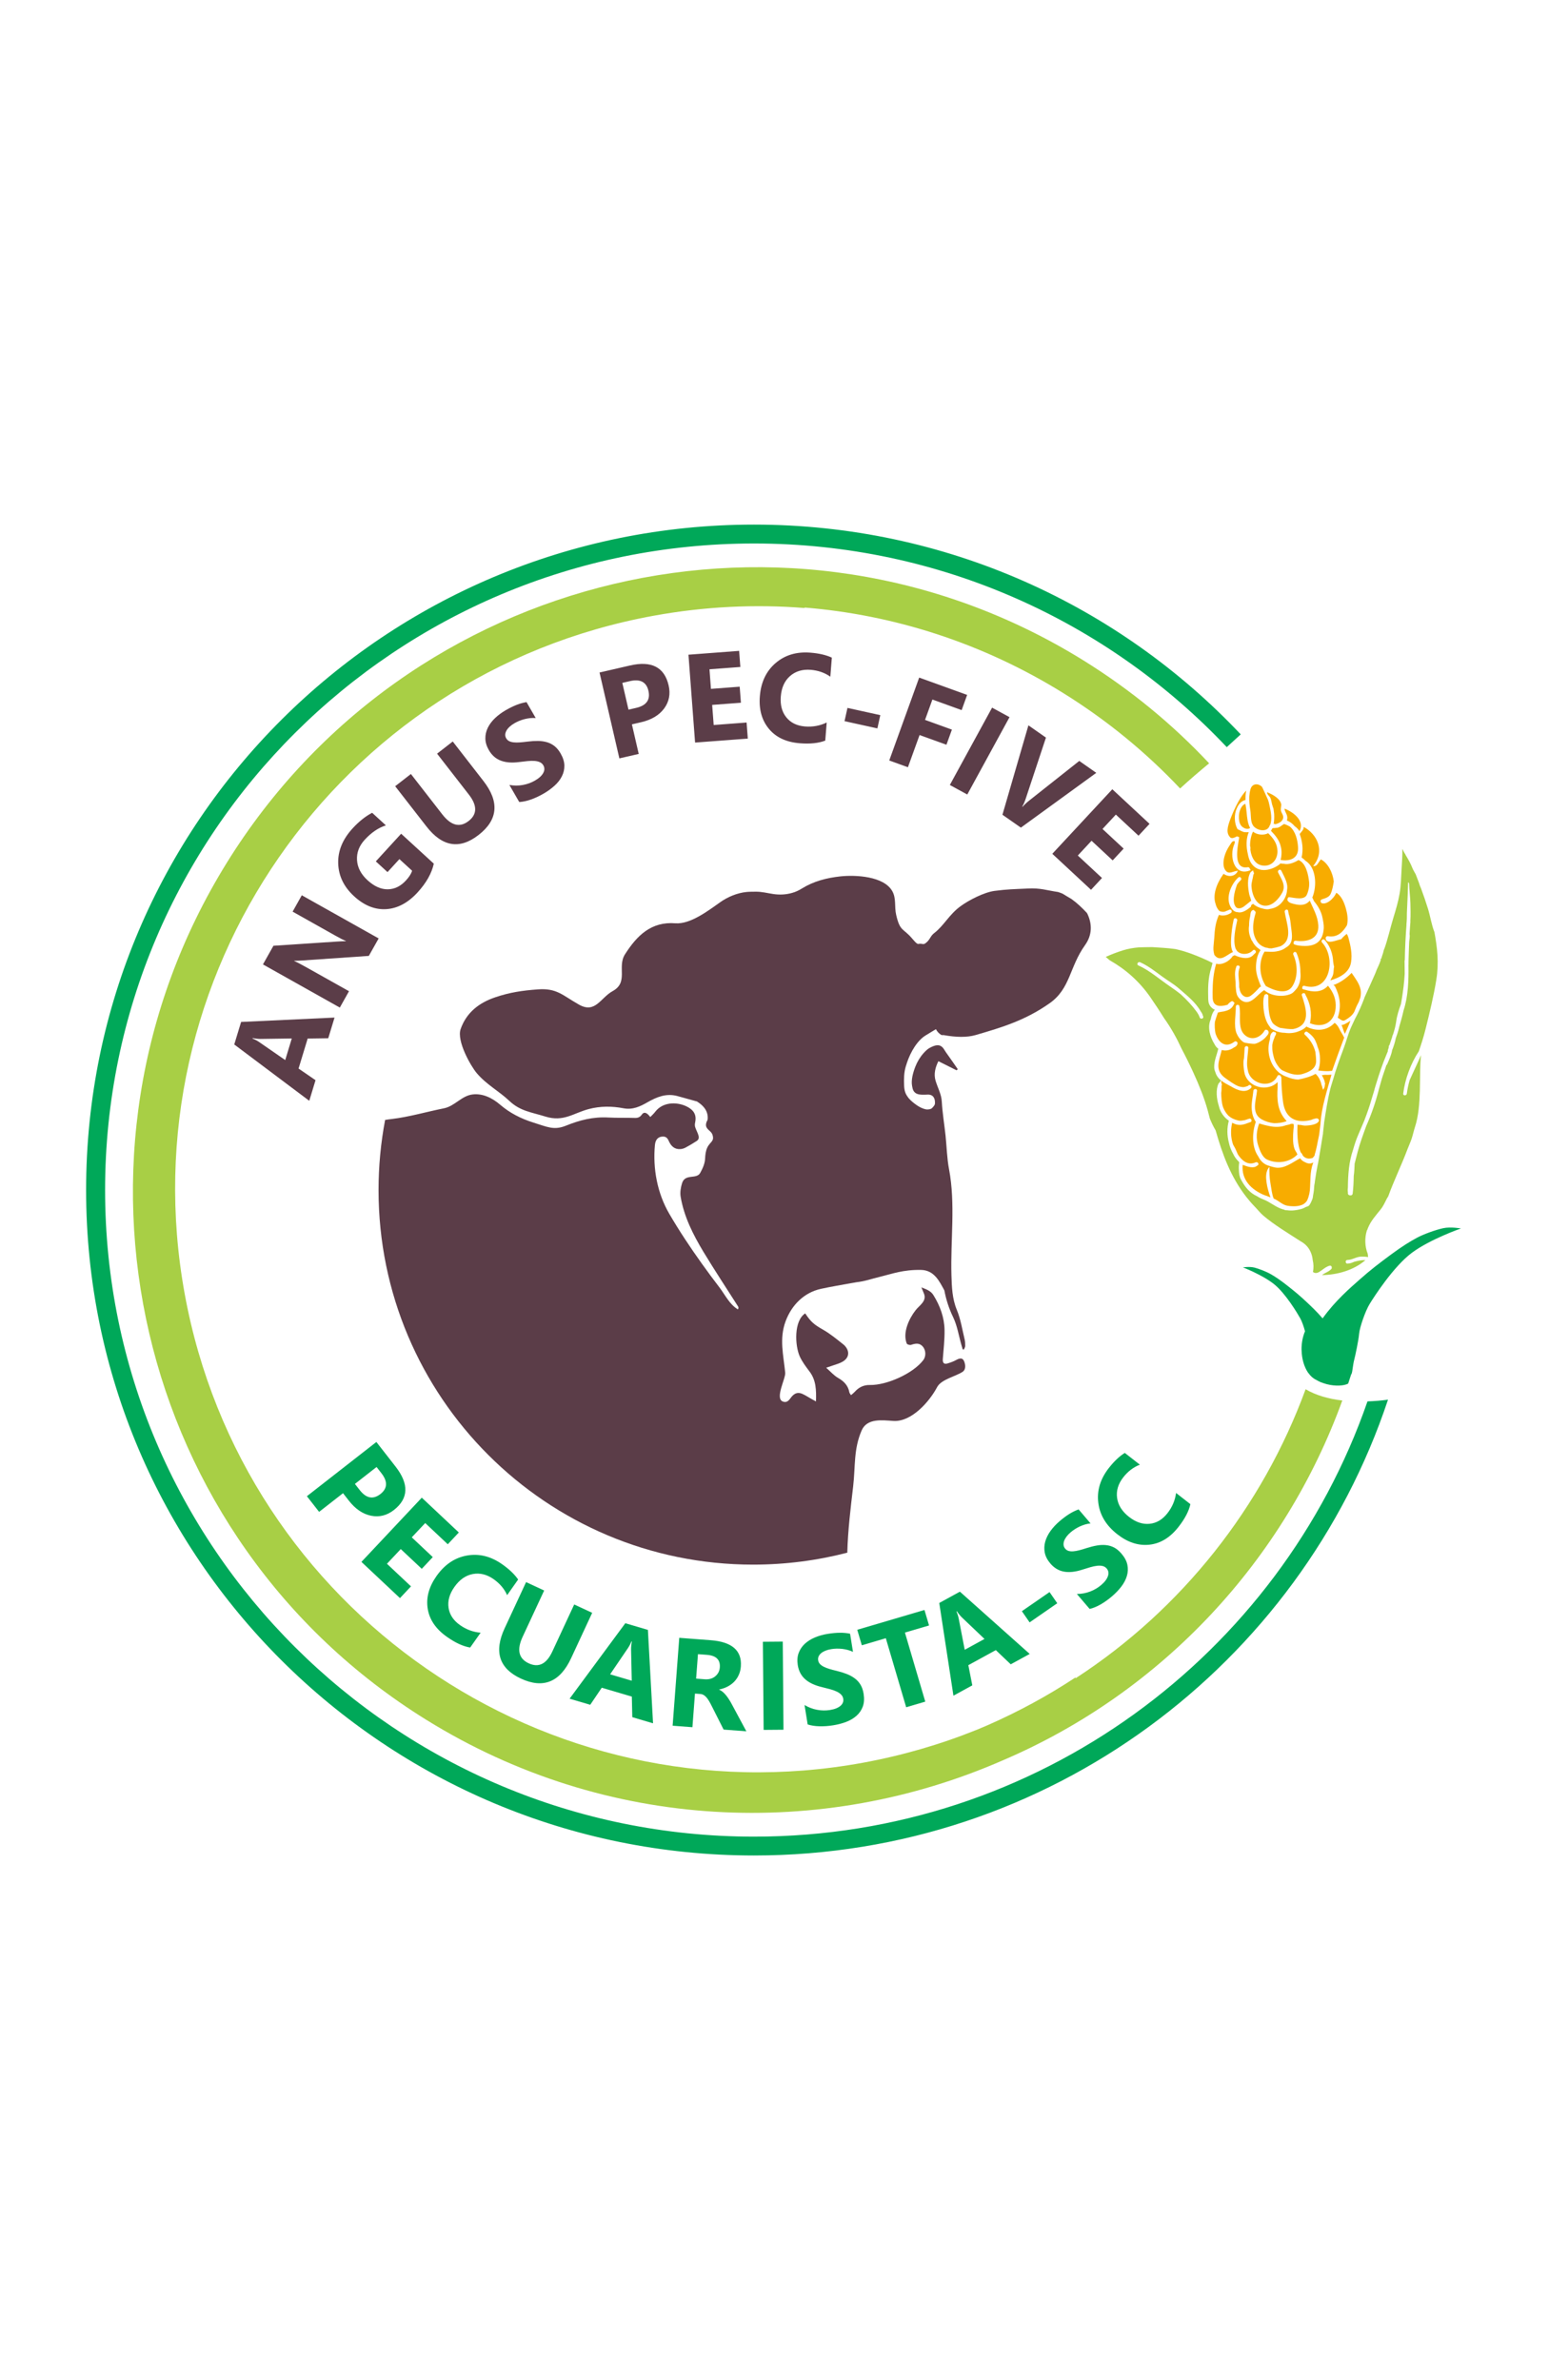 <?xml version="1.0" encoding="UTF-8"?>
<!DOCTYPE svg PUBLIC "-//W3C//DTD SVG 1.1//EN" "http://www.w3.org/Graphics/SVG/1.1/DTD/svg11.dtd">
<!-- Creator: CorelDRAW 2020 (64 Bit) -->
<svg xmlns="http://www.w3.org/2000/svg" xml:space="preserve" width="660px" height="1014px" version="1.1" style="shape-rendering:geometricPrecision; text-rendering:geometricPrecision; image-rendering:optimizeQuality; fill-rule:evenodd; clip-rule:evenodd"
viewBox="0 0 66000 101316"
 xmlns:xlink="http://www.w3.org/1999/xlink"
 xmlns:xodm="http://www.corel.com/coreldraw/odm/2003">
 <defs>
  <style type="text/css">
   <![CDATA[
    .fil4 {fill:#A8CF45}
    .fil5 {fill:#F8AC00}
    .fil1 {fill:#A8CF45;fill-rule:nonzero}
    .fil2 {fill:#00A859;fill-rule:nonzero}
    .fil3 {fill:#00A859;fill-rule:nonzero}
    .fil0 {fill:#5B3D48;fill-rule:nonzero}
   ]]>
  </style>
 </defs>
 <g id="Camada_x0020_1">
  <g id="_867989083504">
   <path class="fil0" d="M46325 38887c0,0 -12,-23 -16,-34 -193,-206 -414,-419 -654,-591 0,0 -4,-4 -7,-4 -108,-59 -242,-147 -377,-226 -61,-23 -120,-48 -184,-68 -520,-77 -744,-177 -1298,-149 -604,29 -843,27 -1416,101 -438,59 -1092,389 -1463,665 -482,360 -687,810 -1106,1133 -176,134 -172,292 -378,437 -99,70 -124,-7 -300,25 -66,11 -213,-177 -265,-235 -375,-444 -513,-283 -678,-1009 -80,-355 11,-686 -161,-1000 -357,-647 -1572,-703 -2210,-635 -583,63 -1142,205 -1642,515 -133,84 -278,152 -429,192 -258,73 -525,84 -787,46 -263,-39 -507,-107 -776,-100 -122,2 -247,0 -367,12 -402,40 -809,210 -1137,445 -496,351 -1258,936 -1896,889 -1028,-82 -1637,520 -2148,1321 -346,543 165,1189 -527,1569 -511,279 -735,968 -1430,577 -701,-393 -940,-712 -1755,-651 -662,49 -1196,126 -1816,337 -708,239 -1230,660 -1474,1350 -181,509 430,1581 687,1884 412,486 943,760 1385,1178 465,439 929,480 1540,670 771,239 1194,-147 1841,-319 493,-131 995,-129 1488,-34 393,74 712,-79 1018,-256 400,-228 796,-389 1262,-269 278,73 551,156 827,229 5,0 9,0 14,0 163,104 335,246 414,436 54,129 59,251 45,351 -29,49 -54,108 -65,172 -5,20 -3,38 -3,56l0 5c9,183 220,235 274,398 99,296 -102,298 -222,558 -65,143 -83,306 -90,462 -7,208 -104,423 -208,610 -159,290 -638,18 -772,434 -58,182 -92,392 -63,577 143,853 529,1615 968,2346 477,789 986,1558 1481,2336 25,38 14,90 -8,124 -358,-215 -537,-606 -783,-932 -258,-336 -511,-678 -758,-1024 -490,-685 -959,-1389 -1384,-2119 -511,-878 -705,-1925 -611,-2931 25,-256 161,-358 347,-358 149,0 203,95 253,208 95,208 244,342 484,326 74,-4 156,-29 224,-66 158,-86 316,-178 470,-278 129,-83 95,-203 50,-319 -36,-95 -86,-185 -115,-282 -16,-57 -14,-125 0,-184 61,-285 -19,-483 -265,-635 -398,-247 -1083,-296 -1441,181 -56,77 -131,138 -203,217 -41,-45 -70,-86 -104,-115 -89,-79 -181,-100 -258,11 -73,106 -165,147 -299,142 -375,-13 -753,3 -1128,-18 -652,-36 -1217,111 -1814,351 -509,203 -785,50 -1382,-136 -536,-167 -1009,-414 -1407,-755 -339,-292 -744,-493 -1178,-443 -473,54 -762,502 -1228,592 -726,145 -1475,367 -2217,455 -98,10 -193,24 -285,40 -183,967 -280,1965 -280,2986 0,8814 7146,15960 15960,15960 1386,0 2731,-177 4013,-509l0 -11c25,-943 140,-1875 249,-2811 99,-860 15,-1585 361,-2384 233,-536 880,-436 1357,-407 769,48 1534,-823 1860,-1441 176,-332 782,-450 1085,-651 104,-68 129,-199 100,-337 -52,-240 -156,-287 -369,-170 -115,66 -247,111 -375,150 -152,45 -211,-27 -199,-190 31,-410 81,-823 74,-1235 -9,-538 -192,-1034 -477,-1491 -109,-174 -285,-239 -509,-325 48,117 82,196 113,276 120,312 -199,490 -359,696 -288,367 -561,964 -378,1421 13,38 131,74 183,56 181,-61 351,-95 495,66 129,140 161,407 25,585 -436,573 -1558,1072 -2273,1059 -267,-7 -477,100 -651,296 -41,45 -91,82 -154,136 -27,-45 -63,-79 -70,-118 -54,-289 -226,-470 -480,-615 -178,-102 -321,-269 -508,-434 206,-70 357,-120 508,-172 64,-23 127,-50 186,-84 276,-156 321,-427 111,-667 -23,-25 -45,-50 -73,-70 -282,-224 -556,-452 -866,-629 -387,-221 -518,-330 -760,-694 -488,317 -441,1366 -233,1832 104,228 260,436 414,640 287,375 292,800 278,1278 -77,-41 -119,-64 -160,-86 -138,-77 -269,-165 -412,-231 -188,-86 -332,-41 -466,118 -11,13 -20,27 -31,40 -86,120 -179,231 -346,163 -344,-138 128,-979 104,-1226 -75,-762 -260,-1449 18,-2196 255,-683 780,-1219 1501,-1377 439,-97 883,-167 1326,-249 22,-4 45,-6 65,-11 32,-5 66,-9 98,-18 432,-52 590,-131 1115,-258 409,-97 895,-285 1660,-271 577,9 794,504 999,873 0,0 0,0 0,2 73,389 193,767 374,1140 178,371 239,798 357,1201 16,56 32,113 50,169 16,0 34,5 49,7 21,-50 55,-99 57,-149 0,-95 -2,-195 -25,-287 -102,-419 -167,-855 -330,-1249 -201,-486 -215,-979 -231,-1481 -43,-1493 177,-3040 -102,-4514 -90,-471 -99,-957 -149,-1434 -52,-482 -133,-964 -160,-1446 -16,-318 -175,-592 -265,-893 -86,-287 -11,-570 120,-832 264,133 520,260 776,389 18,-18 34,-32 49,-50 -74,-109 -149,-217 -226,-326 -93,-131 -188,-262 -280,-396 -32,-45 -59,-97 -91,-142 -160,-233 -366,-165 -595,-45 -99,52 -187,142 -262,224 -154,172 -274,373 -357,588 -50,129 -91,262 -120,398 -27,140 -41,280 -14,421 12,70 27,140 59,198 18,34 43,64 77,89 88,68 208,79 314,81 55,0 143,0 199,-5 249,-15 340,159 324,383 -5,72 -77,142 -127,194 -50,52 -199,66 -264,50 -145,-32 -283,-104 -403,-190 -120,-86 -240,-181 -335,-296 -49,-64 -99,-141 -129,-217 -40,-102 -52,-211 -56,-319 -12,-267 -7,-548 72,-808 34,-108 68,-215 109,-319 97,-242 224,-477 386,-680 75,-95 161,-181 256,-256 29,-23 63,-43 95,-65l437 -265c52,97 124,183 230,246 27,16 77,0 104,7 523,93 986,104 1355,-2 1169,-339 2128,-636 3148,-1350 898,-627 844,-1541 1518,-2484 298,-416 319,-886 88,-1357l5 19z"/>
   <path class="fil1" d="M55629 59149c-1841,5022 -5272,9369 -9796,12311 -4,-10 -8,-20 -12,-30 -1188,785 -2438,1460 -3731,2028 -151,64 -299,128 -450,191 -14,6 -29,12 -41,16 -1532,617 -3149,1088 -4839,1398 -13496,2459 -26431,-6485 -28891,-19981 -2462,-13494 6485,-26429 19979,-28889 2172,-396 4330,-497 6434,-330 0,-6 0,-14 2,-20 3788,310 7557,1498 11006,3636 1877,1165 3546,2539 4992,4073 403,-370 817,-724 1237,-1072 -1552,-1657 -3347,-3139 -5368,-4392 -12424,-7702 -28762,-3838 -36488,8630 -7727,12469 -3918,28819 8506,36518 7680,4761 16853,5099 24567,1720 6820,-2918 11998,-8548 14457,-15328 -579,-67 -1120,-218 -1562,-479l-2 0z"/>
   <path class="fil2" d="M55458 57473c6,385 112,728 277,972 4,6 10,10 14,14 95,135 207,233 332,290 58,36 121,66 181,94 8,2 14,6 20,8 34,14 71,26 107,38 44,14 92,29 139,43 376,98 748,70 915,-25 42,-128 84,-259 127,-390 8,-12 16,-22 20,-30 10,-24 20,-66 28,-119 0,-6 4,-12 6,-18 0,0 -2,0 -4,2 24,-138 46,-336 76,-442 42,-151 191,-847 213,-1123 23,-275 264,-965 441,-1259 177,-293 1024,-1613 1810,-2196 787,-583 2088,-1034 2088,-1034 0,0 -439,-80 -752,-12 -314,67 -847,256 -1137,416 -291,161 -563,318 -1092,708 -515,381 -859,642 -1347,1075 -385,341 -1026,889 -1561,1637 -4,0 -8,0 -12,0 -242,-284 -483,-507 -648,-664 -306,-290 -521,-467 -845,-722 -332,-262 -503,-368 -688,-479 -183,-110 -523,-243 -722,-293 -201,-51 -485,-8 -485,-8 0,0 829,319 1322,712 495,394 1010,1263 1118,1456 71,124 153,358 205,555 -96,225 -152,499 -148,796l2 -2z"/>
   <path class="fil3" d="M58265 59668c-3745,10793 -14033,18542 -26137,18542 -15270,0 -27650,-12333 -27650,-27549 0,-15216 12378,-27547 27648,-27547 7941,0 15099,3336 20144,8677l595 -544c-5191,-5501 -12561,-8938 -20739,-8938 -15717,0 -28457,12694 -28457,28352 0,15658 12740,28352 28457,28352 12583,0 23257,-8138 27014,-19420 -287,39 -581,63 -877,73l2 2z"/>
   <path class="fil4" d="M61116 39667c-123,-316 -171,-658 -270,-982 -91,-293 -191,-587 -300,-879 -12,-28 -24,-56 -36,-84 -18,-40 -30,-82 -42,-127 -48,-128 -97,-257 -147,-384 -52,-94 -107,-185 -135,-253 -78,-203 -187,-397 -299,-576 0,-4 0,-12 -2,-16 -53,-70 -95,-159 -131,-241 2,294 -20,587 -36,879 -20,342 -24,682 -83,1028 -60,352 -167,704 -273,1052 -117,380 -240,927 -380,1305 -5,10 -11,22 -17,34 -20,97 -50,191 -84,286 -8,32 -18,66 -28,98 -8,0 -14,0 -22,-2 -2,12 -6,27 -10,39 6,0 12,0 18,0 -37,108 -79,213 -127,315 -18,41 -38,81 -56,121 -22,64 -47,127 -75,191 -143,328 -293,654 -440,980 -4,18 -10,38 -18,56 -107,286 -242,595 -391,865 -58,123 -116,245 -171,368 -122,280 -201,591 -309,881 -177,469 -336,923 -447,1317 -38,135 -90,278 -124,417 -121,488 -187,947 -258,1400 -18,156 -32,315 -52,474 2,12 2,22 0,36 -4,13 -6,25 -8,35 0,0 -167,1044 -211,1265 -3,8 -4,16 -9,24 -46,233 -84,467 -118,702 0,16 -2,32 -4,48 -8,40 -14,83 -22,123 -8,141 -20,281 -49,412 -8,75 -16,133 -30,167 -38,97 -100,246 -159,294 -16,12 -62,30 -124,50 -57,34 -121,64 -195,85 -210,56 -399,80 -598,52 -38,0 -70,-2 -90,-6 -14,-6 -27,-14 -41,-20 -20,-4 -42,-10 -62,-16 -302,-89 -539,-316 -833,-423 -8,-4 -14,-8 -20,-12 -14,-4 -28,-8 -42,-14 -74,-32 -143,-72 -211,-115 -32,-14 -65,-30 -95,-48 -273,-161 -444,-404 -585,-674 -56,-108 -74,-245 -78,-384 -8,-104 -4,-215 14,-332 -17,-16 -31,-34 -45,-52 -74,-72 -136,-157 -185,-249 -6,-12 -10,-23 -16,-33 -94,-164 -161,-333 -197,-510 -76,-300 -86,-606 0,-928 -92,-64 -175,-140 -241,-229 -6,-8 -10,-14 -16,-22 0,0 -4,-4 -4,-6 -81,-111 -135,-235 -163,-364 -101,-316 -139,-704 -14,-962 10,-22 26,-32 42,-36 18,-34 38,-66 62,-98 -4,-4 -10,-6 -14,-10 -125,-107 -197,-228 -231,-354 -26,-59 -42,-123 -44,-192 -6,-281 110,-526 175,-792 -67,-44 -123,-115 -159,-189 -195,-312 -316,-722 -163,-1068 26,-155 82,-296 175,-406 -165,-63 -280,-228 -278,-409 0,-2 -2,-6 -4,-8 -10,-452 -24,-905 137,-1396 14,-60 30,-118 46,-179 -308,-156 -569,-263 -824,-362 -123,-48 -260,-94 -383,-132 -130,-41 -259,-73 -382,-99 -326,-44 -658,-62 -981,-82 -187,0 -376,6 -563,10 -234,20 -465,58 -694,130 -248,79 -489,171 -724,278 48,40 96,78 142,121 8,6 14,10 22,16 4,4 8,6 13,10 667,378 1257,895 1727,1573 199,289 395,585 580,885 301,420 543,858 742,1293 179,338 348,682 507,1028 241,527 462,1068 617,1629 30,109 58,219 85,328 70,173 150,344 247,505 288,1013 638,1979 1313,2844 107,136 224,273 352,404 123,125 232,269 366,384 459,390 1032,736 1593,1096 165,91 304,216 403,409 64,126 98,255 110,388 42,171 42,342 12,509 0,0 0,0 0,2 119,88 234,30 364,-69 109,-80 212,-163 342,-199 75,-22 115,63 87,113 4,0 6,0 10,4 -127,151 -284,173 -418,283 647,-10 1347,-203 1848,-637 -10,0 -20,0 -30,-2 -143,-2 -296,32 -441,70 -94,40 -185,79 -295,79 -4,0 -6,0 -10,0 -9,0 -16,2 -23,4 2,-2 7,-4 8,-8 -72,-25 -64,-151 27,-151 201,0 380,-139 591,-143 99,-2 195,4 290,18 -8,-44 -14,-92 -18,-139 -125,-309 -133,-678 -37,-987 4,-14 10,-22 18,-30 8,-27 19,-55 29,-81 128,-312 335,-533 545,-796 120,-153 181,-306 269,-473 14,-26 30,-50 48,-74 242,-672 568,-1336 825,-2020 54,-143 127,-297 177,-448 54,-165 85,-324 139,-489 308,-939 161,-2197 259,-3063 -134,309 -309,671 -484,1060 0,0 0,4 -2,6 -55,193 -95,386 -119,571 -12,98 -167,98 -155,0 76,-606 314,-1273 666,-1804 108,-312 207,-624 285,-938 167,-667 354,-1446 459,-2102 121,-744 40,-1371 -80,-2041l-2 0zm-9999 3638c-16,-42 -34,-84 -56,-124 -26,-42 -50,-85 -79,-123 -183,-253 -414,-501 -677,-740 -155,-125 -314,-237 -461,-338 -443,-300 -853,-670 -1344,-891 -90,-40 -12,-173 79,-133 346,155 635,386 939,608 235,173 495,319 716,513 342,299 704,577 927,971 43,58 77,119 89,179 6,14 10,26 16,38 36,95 -115,135 -151,43l2 -3zm8979 -4089c-14,179 -28,356 -38,535 22,117 -11,240 -17,354 -12,272 -20,550 -28,831 0,40 0,83 0,123 0,4 0,8 -2,12 0,6 0,14 0,20 8,638 -6,1303 -205,1909 -52,235 -117,470 -187,706 -4,16 -6,30 -10,46 -36,151 -86,300 -139,447 -34,177 -90,343 -155,508 -34,208 -128,395 -209,592 -8,18 -20,30 -34,40 -52,151 -105,306 -159,471 -62,185 -105,376 -165,571 0,0 0,2 0,4 -135,531 -314,1048 -535,1547 -137,376 -273,750 -360,1082 -46,177 -90,352 -135,525 -8,175 -12,348 -38,523 -4,251 -14,502 -46,754 -8,64 -79,86 -121,66 -2,4 -4,8 -6,12 -6,-6 -10,-12 -16,-16 -32,-6 -60,-30 -60,-72 0,-18 0,-36 0,-53 -12,-64 -8,-136 0,-207 6,-543 42,-1086 221,-1603 62,-217 131,-432 221,-639 89,-203 175,-405 258,-606 120,-313 231,-627 323,-953 35,-123 73,-245 111,-366 0,-4 0,-8 0,-14 119,-394 242,-789 388,-1173 59,-151 123,-300 181,-448 -4,-10 -4,-23 0,-37 12,-42 25,-84 39,-126 0,-12 0,-24 0,-37 0,-28 12,-46 28,-58 38,-119 80,-235 120,-354 2,-16 6,-30 8,-44 2,-16 10,-28 19,-36 60,-183 114,-370 140,-566 37,-271 115,-506 207,-758 43,-243 77,-485 107,-720 24,-187 38,-376 50,-563 0,-185 -2,-368 -6,-547 0,-14 4,-26 10,-38 8,-497 33,-992 71,-1489 -2,-8 -2,-16 -2,-26 18,-165 22,-332 20,-497 24,-500 48,-1050 52,-1297 24,10 44,32 44,66 4,268 45,539 53,809 6,259 14,517 -2,776 0,6 2,12 2,20l2 -6z"/>
   <path class="fil5" d="M54830 34914c133,54 243,137 332,244 86,60 161,132 205,213 215,-378 -141,-750 -609,-952 -10,-2 -18,-2 -27,0 3,63 29,107 53,161 54,105 92,211 46,334zm3142 7211c-48,-256 -225,-485 -382,-716 -198,209 -499,430 -777,519l61 40c209,412 295,853 124,1348 45,30 89,64 135,92 91,54 125,50 215,-6 147,-92 268,-177 354,-334 49,-119 93,-237 155,-350 14,-24 26,-48 38,-72 16,-59 47,-117 61,-167 2,-10 4,-18 8,-30 24,-109 26,-216 10,-322l-2 -2zm-797 1502c0,0 -10,4 -14,6 59,121 77,252 143,372 66,-158 167,-354 235,-559 -76,57 -161,105 -249,149 -40,20 -79,30 -115,32zm-2071 4214c-31,-2 -61,-4 -91,-2 -72,32 -151,48 -227,64 -217,81 -473,85 -710,31 -135,-25 -276,-63 -425,-109 -116,314 -146,634 -34,961 67,194 167,479 368,574 425,201 968,128 1294,-214 -29,-90 -97,-158 -127,-251 -81,-241 -60,-559 -42,-790 6,-91 34,-177 -2,-266l-4 2zm-909 -13637c0,0 0,4 0,6 8,40 66,205 66,205l28 220c8,134 4,285 -22,426 26,-8 48,0 64,14 203,-38 427,-189 314,-420 -30,-61 -72,-133 -72,-201 0,-71 16,-139 20,-210 -30,-241 -330,-424 -606,-533 0,101 99,157 139,238 40,82 46,173 69,255zm-1406 519c-5,249 30,445 277,537 12,0 24,4 38,8 61,8 119,2 155,-30 0,0 4,0 6,-4 -106,-187 -130,-451 -149,-666 -14,-124 -30,-249 -52,-362 -189,64 -271,338 -275,515l0 2zm1818 412c-71,51 -143,99 -225,93 -53,10 -107,14 -161,14 -6,12 -12,24 -20,34 -15,28 -31,55 -49,79 189,191 354,400 413,647 52,181 52,376 0,596 402,66 778,-67 742,-553 -22,-314 -109,-668 -348,-871 -81,-47 -165,-83 -244,-109 -34,16 -66,40 -100,62 -4,2 -8,6 -12,8l4 0zm-708 1706c340,-10 543,-306 531,-632 -12,-325 -177,-535 -396,-752 -184,99 -471,77 -646,-66 -80,157 -127,382 -125,607 6,18 12,40 16,65 4,26 0,58 -4,88 45,370 232,702 624,690zm-513 -1718c137,216 611,332 714,6 6,-16 14,-26 24,-36 89,-249 18,-575 -20,-750 -36,-167 -54,-284 -125,-412 -34,-71 -137,-310 -187,-409 -8,-14 -16,-28 -24,-42 -163,-163 -432,-147 -493,125 -26,98 -40,199 -46,301 -8,198 14,385 46,580 33,199 0,466 111,637zm3687 8681c-49,-104 -113,-199 -207,-267 -334,358 -813,366 -1203,159 -91,96 -205,159 -328,201 -181,76 -396,96 -604,64 -168,0 -368,-56 -512,-147 -57,-26 -91,-62 -125,-124 -169,-208 -233,-517 -258,-775 -4,-8 -4,-18 -2,-30 0,-6 0,-12 0,-16 0,-2 0,-4 0,-8 -10,-91 -10,-183 -6,-274 0,-6 2,-10 4,-16 2,-70 15,-136 39,-203 12,-30 34,-44 60,-50 16,-8 36,-10 60,-6 0,4 0,8 0,14 28,10 51,32 51,70 0,314 -21,855 191,1159 84,86 193,153 311,197 35,4 71,8 109,14 155,26 302,44 445,36 56,-10 108,-24 160,-44 612,-239 354,-927 212,-1392 -22,-68 50,-108 102,-90 0,-6 0,-12 2,-18 6,10 12,20 18,30 12,8 22,20 26,38 0,6 5,14 7,20 195,354 289,756 189,1207 559,225 1039,-34 1094,-634 34,-378 -93,-680 -326,-963 -266,304 -664,273 -986,169 -18,-4 -36,-8 -56,-12 -14,-4 -24,-10 -32,-18 -8,-4 -18,-6 -26,-10 2,-6 6,-12 8,-18 -18,-53 20,-125 90,-105 1113,308 1352,-1203 749,-1848 -69,-75 42,-184 108,-111 97,102 173,223 231,352 8,16 15,30 21,46 6,14 10,28 16,42 0,4 2,6 4,10 56,153 88,316 94,479 12,77 22,151 40,223 -28,89 -10,216 -50,348 -22,71 -82,155 -110,226 394,-115 808,-326 880,-761 63,-374 -22,-728 -116,-1084 -8,-18 -16,-36 -24,-56 -4,-8 -6,-16 -8,-24 -12,-20 -24,-38 -35,-57 -50,43 -150,121 -235,228 -211,38 -549,215 -654,14 3,-4 6,-8 8,-12 -42,-45 0,-143 79,-131 404,68 636,-171 814,-469 63,-263 3,-529 -46,-706 -68,-251 -195,-557 -410,-675 -115,271 -457,553 -656,422 2,-2 6,-6 8,-8 -34,-38 -32,-111 32,-133 137,-46 306,-86 373,-229 76,-165 108,-354 136,-533 -42,-380 -247,-783 -549,-942 -126,145 -155,306 -330,284 531,-640 163,-1370 -406,-1669 22,98 -74,187 -167,301 113,318 163,648 81,1006 60,36 114,83 165,137 452,275 506,1054 291,1571 6,6 10,12 14,20 18,42 38,86 59,131 165,191 301,434 350,655 34,149 74,356 66,483 -30,549 -316,770 -795,770 -177,0 -376,-16 -498,-88 4,-4 8,-8 14,-12 -30,-47 12,-133 86,-123 473,64 996,-62 960,-658 -22,-384 -216,-706 -364,-1050 -175,214 -423,202 -648,147 -93,-22 -227,-50 -270,-120 -36,-22 -46,-73 -24,-109 0,-38 24,-70 73,-66 197,22 631,146 744,-103 76,-169 116,-370 96,-555 -32,-296 -134,-805 -452,-923 -187,118 -437,205 -614,159 -60,-2 -120,-8 -179,-19 4,7 8,13 14,21 -311,253 -931,464 -1253,-55 -60,-98 -102,-231 -128,-376 -71,-306 -77,-631 42,-921 -38,6 -79,8 -119,4 -6,0 -10,0 -16,0 -121,8 -269,-107 -344,-129 -137,-243 -159,-617 -28,-893 68,-169 193,-313 370,-352 -4,-132 0,-271 28,-400 -2,2 -6,6 -8,8 -100,105 -195,239 -281,386 -14,24 -29,48 -43,73 -146,261 -267,547 -342,746 -132,352 -193,609 9,796 84,39 152,-8 223,-32 24,-30 68,-30 100,-8 14,4 27,8 43,16 0,16 -4,32 -8,48 0,7 0,10 0,19 -61,356 -264,1323 370,1214 52,-10 86,29 94,69 12,14 24,32 34,54 -706,306 -937,-601 -687,-1132 4,-32 8,-65 14,-93 -105,-46 -153,71 -224,175 -255,374 -340,829 -185,1050 149,215 326,38 537,28 -94,230 -374,296 -611,129 -322,450 -465,921 -340,1279 6,20 26,123 94,221 0,5 5,9 10,15 15,18 27,34 39,48 2,2 4,6 8,8 6,6 10,10 16,16 76,32 149,40 221,26 54,-20 109,-48 161,-64 8,-4 14,-8 22,-12 28,-18 58,-14 79,0 12,0 22,4 34,8 -2,8 -8,12 -10,20 20,34 18,80 -24,106 -87,55 -175,89 -266,101l-8 0c-14,4 -26,4 -40,4 -67,4 -133,-4 -193,-26 -151,336 -179,639 -199,983 -12,185 -45,387 -35,503 4,63 16,143 39,219 16,21 34,39 52,59 231,231 495,-75 718,-171 8,-4 16,-4 24,-6 -94,-153 -90,-402 -82,-563 16,-278 52,-557 112,-827 8,-40 41,-56 71,-54 0,-2 0,-4 2,-6 2,2 4,6 6,8 42,6 82,40 70,94 -76,346 -181,815 -78,1167 2,10 8,18 10,28 16,28 34,62 50,88 157,198 511,181 684,-8 66,-74 177,35 111,111 -21,22 -43,40 -65,58 -191,236 -531,169 -824,35 -5,4 -9,8 -15,10 -22,10 -44,20 -66,32 -151,237 -481,390 -702,320 -117,394 -151,796 -153,1210 0,71 0,143 2,216 2,344 215,450 640,321 48,-68 84,-92 153,-138 46,-31 90,-2 106,36 12,4 22,10 37,18 -89,249 -248,320 -425,360 -26,10 -58,16 -92,18 -65,12 -129,22 -194,38 -34,105 -88,248 -130,403 -14,158 -4,323 24,478 117,384 412,656 800,370 43,-44 115,-20 133,29 4,0 8,0 12,0 2,110 -66,171 -157,211 -84,62 -187,108 -285,122 -87,12 -161,6 -234,-16 -106,453 -331,865 167,1209 127,87 344,258 553,340 65,20 127,32 183,34 77,2 141,-30 204,-46 10,-8 20,-14 30,-24 50,-50 118,-10 129,42 0,0 2,0 4,2 0,0 0,2 -2,2 2,20 -2,42 -23,63 -229,227 -569,102 -846,-67 -129,-66 -324,-171 -431,-257 8,40 12,82 16,122 20,22 31,55 14,89 -2,6 -4,12 -6,18 4,103 0,205 -16,306 6,207 18,420 81,609 0,2 2,6 4,8 50,125 126,250 223,350 103,93 241,165 426,207 95,22 187,-4 278,-18 46,-14 93,-32 145,-50 10,-4 18,-4 26,-6 10,-4 20,-8 34,-8 66,0 89,70 65,116 4,3 8,4 10,8 -9,5 -15,7 -23,11 -12,12 -28,20 -50,22 -10,4 -22,8 -32,12 -223,88 -410,147 -646,42 -24,-12 -48,-24 -72,-36 -28,118 -44,239 -48,358 0,66 0,135 6,201 12,125 38,249 80,372 34,66 85,145 119,223 30,69 56,135 88,201 171,260 423,481 755,332 90,-40 169,93 78,135 -6,2 -12,4 -16,6 -139,133 -396,52 -614,-34 -68,646 389,1078 938,1297 54,16 110,34 163,59 16,4 32,10 48,16 12,2 20,8 26,16 4,0 6,0 8,2 -68,-189 -135,-411 -165,-622 -30,-209 -56,-486 121,-682 -6,196 -4,453 48,734 36,194 59,451 135,620 28,12 58,24 86,40 161,85 310,232 495,262 187,32 485,48 684,-65 8,-6 18,-12 26,-18 36,-26 71,-58 99,-92 14,-18 28,-40 38,-63 42,-90 68,-181 88,-273 9,-46 17,-93 23,-141 34,-390 -6,-786 138,-1162 2,-6 6,-10 10,-17 0,-2 0,-6 0,-8 -20,8 -38,16 -60,20 -90,39 -199,19 -296,-36 -78,-34 -148,-84 -191,-147 -2,-4 -4,-8 -6,-12 0,-4 -4,-6 -6,-8 -299,149 -657,457 -1044,397 -106,-17 -346,-87 -416,-125 -163,-87 -261,-215 -330,-354 -283,-404 -259,-1026 -102,-1466 -103,-159 -155,-330 -171,-509 -32,-264 44,-555 68,-819 8,-98 165,-98 155,0 -36,394 -264,957 199,1219 155,87 344,147 533,163 173,2 344,-24 489,-72 14,-7 26,-13 40,-21 -400,-420 -414,-921 -384,-1432 0,-76 0,-151 0,-225 -4,2 -8,6 -10,10 -12,12 -26,22 -38,34 -11,8 -18,16 -27,22 -26,21 -54,39 -84,57 -4,2 -8,4 -12,6 -24,14 -50,26 -77,38 -8,4 -16,8 -26,10 -24,10 -50,18 -76,24 -6,0 -12,4 -18,4 -103,26 -209,32 -314,20 -28,-4 -56,-8 -82,-14 -288,-60 -546,-255 -638,-561 -28,-90 -60,-382 -54,-503 2,-56 12,-112 24,-169 8,-145 22,-291 28,-436 6,-101 161,-101 155,0 -12,227 -63,501 -50,754 10,99 26,195 52,290 24,66 54,128 98,187 278,366 922,440 1141,-32 18,-41 56,-47 88,-33 10,-2 20,-6 35,-6 0,10 0,19 0,29 6,6 10,12 14,18 18,12 32,32 32,60 0,356 26,690 72,1042 95,702 569,919 1197,760 68,-34 145,-54 219,-68 18,-4 34,0 48,8 29,6 55,30 63,56 0,6 0,10 0,14 2,0 4,0 8,0 -28,187 -388,227 -590,232 -62,0 -128,-15 -191,-27 -44,0 -88,-4 -132,-10 -2,0 -6,0 -8,0 -12,290 -16,855 144,1185 43,32 63,82 87,133 94,108 227,157 410,98 38,-32 69,-72 93,-116 -2,-12 -2,-25 2,-39 40,-122 68,-247 94,-372 32,-155 59,-311 95,-466 20,-157 38,-314 56,-471 0,-6 0,-12 0,-18 44,-682 276,-1378 467,-2068 -97,10 -193,10 -290,6 -40,8 -80,14 -121,18 23,37 43,73 61,113 24,54 52,113 62,171 0,10 4,20 4,32 12,16 18,36 10,63 0,6 -4,10 -6,16 0,80 -24,159 -78,225 -22,-63 -38,-127 -57,-189 -4,-4 -6,-6 -8,-10 -12,-18 -12,-40 -12,-61 -44,-146 -104,-291 -243,-418 -159,91 -326,145 -493,187 -50,16 -102,28 -155,36 -32,8 -64,14 -96,22 -173,-12 -332,-54 -475,-116 -111,-36 -211,-91 -302,-157 -4,0 -6,-2 -10,-4 -16,-6 -26,-16 -32,-28 -388,-326 -541,-921 -380,-1410 2,-133 18,-278 161,-334 4,6 6,12 10,20 50,-8 109,30 86,93 -14,42 -34,78 -58,114 0,12 0,26 -8,38 -46,99 -76,204 -92,310 0,20 0,40 0,56 -4,185 18,266 52,415 48,205 129,348 257,507 33,34 69,66 105,94 267,125 573,254 873,163 235,-70 535,-189 575,-475 4,-22 6,-44 6,-66 0,-139 -18,-284 -32,-400 -68,-280 -227,-535 -445,-730 -44,-39 -24,-93 14,-117 23,-20 53,-28 87,-6 141,97 284,229 350,390 38,77 68,161 90,246 65,158 103,327 101,492 4,147 -6,286 -44,421 0,4 0,8 0,10 0,6 -4,12 -8,16 -8,22 -16,46 -24,68 197,28 396,42 593,16 181,-523 322,-903 515,-1418 -6,-6 -10,-12 -14,-20 -53,-118 -135,-221 -189,-340l2 0zm-4347 -4982c-114,-8 -221,-78 -309,-259 -194,-392 46,-942 341,-1215 14,-14 31,-18 47,-20 4,-6 8,-12 12,-16 8,6 14,14 18,20 48,16 80,80 32,125 -54,50 -107,112 -155,180 -133,353 -235,817 -22,996 86,44 195,32 310,-52 108,-79 207,-169 314,-250 -15,-36 -27,-74 -35,-114 -22,-50 -40,-103 -52,-159 -58,-288 -101,-676 58,-937 10,-16 24,-27 39,-31 16,-22 38,-38 70,-44 6,20 8,42 10,63 24,22 36,56 14,92 -6,10 -10,20 -16,28 -16,151 -78,304 -80,461 16,418 227,883 625,857 304,-20 549,-306 688,-560 167,-305 -44,-585 -177,-856 -42,-89 90,-169 135,-79 134,278 297,541 247,815 -10,185 -78,376 -231,551 -131,151 -304,235 -487,263 -56,16 -115,25 -175,16 -42,-4 -86,-12 -127,-24 -157,-30 -307,-100 -432,-207 -26,20 -54,40 -83,62 6,19 6,39 -6,61 -187,159 -396,290 -575,229l2 4zm-56 2323c36,-92 185,-52 149,41 -89,225 -35,430 -22,661 2,55 0,119 2,183 6,10 12,22 14,37 26,255 247,486 491,307 136,-100 253,-225 366,-352 20,-22 42,-26 62,-24 -99,-249 -217,-527 -217,-810 0,-234 38,-533 195,-751 -26,-18 -50,-36 -71,-56 -118,-74 -211,-183 -277,-314 -8,-14 -14,-26 -22,-38 -8,-8 -14,-14 -22,-22 -4,-14 -7,-28 -10,-40 -85,-175 -119,-366 -87,-576 0,-124 10,-253 44,-384 22,-86 -2,-267 153,-281 20,12 30,26 34,42 34,12 59,44 47,88 -119,401 -184,851 70,1221 84,123 209,205 346,250 26,6 54,12 84,14 16,0 29,6 39,14 46,8 94,12 142,10 133,-22 274,-56 366,-87 0,0 2,0 5,0 571,-275 263,-971 187,-1468 -15,-98 134,-141 148,-42 6,46 16,92 25,143 60,151 76,346 96,525 28,247 99,551 -52,756 -38,52 -97,99 -163,137 -99,80 -233,138 -417,167 -104,16 -219,20 -331,10 -57,0 -111,0 -163,-6 -266,432 -226,1044 50,1460 2,2 2,6 4,8 330,181 895,406 1142,-8 232,-388 212,-923 29,-1328 -19,-42 0,-80 30,-100 0,-6 -4,-14 -4,-20 4,4 8,10 14,14 34,-18 74,-14 94,30 101,223 169,523 167,815 24,229 0,474 -143,689 -2,4 -132,161 -187,200 -225,163 -838,209 -1212,-115 -270,157 -531,613 -873,487 -91,-35 -157,-91 -208,-159 -88,-97 -112,-221 -122,-350 -14,-103 -16,-209 -16,-310 -18,-227 -57,-444 32,-668l-8 0zm1275 2987c-84,111 -328,276 -487,300 -60,8 -396,-32 -456,-62 -135,-71 -260,-254 -312,-379 -137,-330 -26,-846 -34,-1162l8 -12c0,0 6,-12 10,-18l22 -33c0,0 6,8 10,10 40,-16 89,-6 101,49 82,374 -89,931 221,1221 287,271 670,132 853,-179 22,-39 58,-45 90,-30 22,2 44,14 57,32 82,108 -43,211 -87,265l4 -2z"/>
   <path class="fil0" d="M14254 43313l-268 881 -877 13 -388 1278 723 496 -267 878 -3196 -2400 292 -960 3981 -186zm-1822 891l-1325 19c-99,1 -213,-11 -342,-37l-6 20c103,40 201,92 294,157l1100 761 279 -920zm3702 -4263l-419 744 -2815 194c-165,12 -286,16 -364,13l-5 8c122,53 302,146 539,280l1800 1010 -391 697 -3275 -1839 447 -795 2723 -180c123,-8 243,-13 359,-14l6 -10c-83,-29 -237,-108 -461,-233l-1810 -1017 391 -697 3275 1839zm2350 -3185c-92,413 -322,820 -690,1222 -408,445 -853,684 -1335,715 -481,31 -939,-152 -1371,-548 -435,-399 -661,-864 -678,-1396 -18,-532 187,-1031 614,-1497 269,-293 547,-515 833,-664l585 536c-319,100 -620,305 -903,614 -237,259 -346,546 -327,863 18,317 168,604 448,861 285,260 572,389 861,386 290,-4 548,-129 776,-378 137,-149 225,-288 262,-413l-541 -496 -507 554 -498 -457 1079 -1178 1392 1276zm2113 -3524c692,890 623,1658 -207,2302 -805,626 -1546,504 -2221,-366l-1331 -1712 670 -521 1337 1720c373,481 747,575 1122,283 368,-285 372,-660 12,-1124l-1356 -1745 668 -519 1306 1682zm1527 897l-420 -727c196,35 387,35 573,1 186,-34 357,-96 514,-186 93,-54 169,-109 228,-164 59,-57 103,-113 132,-170 30,-56 44,-111 43,-163 0,-54 -14,-103 -41,-151 -37,-63 -87,-109 -152,-138 -66,-29 -142,-47 -229,-53 -87,-6 -185,-4 -294,7 -109,10 -225,24 -349,40 -314,42 -579,22 -792,-60 -213,-80 -381,-229 -506,-445 -97,-169 -148,-334 -150,-495 -3,-161 33,-315 104,-461 73,-147 174,-283 307,-409 133,-126 285,-239 458,-339 169,-97 326,-173 468,-229 142,-55 281,-93 417,-114l391 678c-77,-6 -155,-5 -236,3 -81,9 -161,23 -240,43 -78,20 -155,46 -227,75 -73,31 -139,63 -199,98 -84,48 -154,99 -213,154 -59,55 -104,111 -134,167 -30,55 -47,110 -50,166 -2,55 11,107 40,156 32,55 74,96 127,122 54,27 118,44 194,52 75,8 161,9 258,2 97,-6 204,-18 322,-33 162,-21 311,-30 450,-29 140,1 269,20 387,54 119,34 226,90 323,166 96,76 182,180 258,312 105,182 158,353 161,517 2,162 -33,316 -108,460 -73,145 -178,279 -316,402 -138,124 -293,236 -467,336 -178,103 -356,186 -535,249 -178,63 -345,98 -497,106zm4800 -3309l291 1260 -825 190 -845 -3659 1292 -298c922,-213 1472,69 1652,847 85,367 21,695 -191,984 -213,287 -539,483 -981,585l-393 91zm-408 -1767l263 1141 324 -75c439,-101 614,-344 526,-728 -87,-377 -350,-514 -789,-413l-324 75zm5347 2374l-2247 169 -282 -3744 2159 -163 52 686 -1315 99 62 834 1225 -93 52 684 -1225 92 65 857 1402 -106 52 685zm3300 85c-283,110 -645,148 -1086,113 -574,-45 -1012,-249 -1314,-613 -303,-364 -432,-827 -387,-1389 47,-599 270,-1070 669,-1413 400,-344 895,-492 1485,-445 365,29 670,99 913,212l-64 812c-239,-170 -518,-267 -839,-293 -351,-27 -644,61 -877,265 -233,204 -365,494 -395,872 -28,362 50,659 237,890 187,231 453,360 797,387 329,26 637,-30 922,-169l-61 771zm2221 -520l-1400 -308 125 -565 1399 308 -124 565zm3590 -779l-1246 -451 -314 868 1145 414 -233 644 -1145 -413 -496 1372 -796 -288 1276 -3532 2043 738 -234 648zm240 3596l-743 -406 1800 -3295 743 405 -1800 3296zm5497 -923l-3213 2334 -786 -549 1107 -3810 747 523 -858 2590c-46,140 -97,256 -152,351l12 8c78,-88 173,-178 288,-269l2130 -1686 725 508zm-224 4983l-1650 -1534 2557 -2750 1586 1474 -469 505 -966 -899 -569 612 900 837 -467 502 -900 -837 -585 630 1030 957 -467 503z"/>
   <path class="fil2" d="M14616 63577l-1019 796 -521 -667 2960 -2311 816 1045c582,746 559,1364 -70,1855 -298,232 -621,313 -973,242 -350,-71 -665,-284 -945,-642l-248 -318zm1429 -1116l-923 721 205 262c277,355 571,411 882,169 304,-238 318,-534 41,-889l-205 -263zm997 5586l-1642 -1543 2572 -2736 1578 1483 -471 502 -961 -904 -573 609 895 842 -469 499 -895 -841 -589 626 1025 963 -470 500zm2991 2106c-300,-49 -631,-202 -991,-456 -471,-332 -744,-731 -818,-1198 -75,-468 50,-931 375,-1392 347,-491 779,-783 1297,-874 519,-92 1020,33 1504,374 299,211 525,427 677,648l-469 666c-119,-268 -310,-494 -573,-679 -287,-203 -584,-277 -889,-221 -305,57 -566,240 -784,550 -210,296 -293,592 -250,886 42,293 205,540 488,740 269,190 563,298 879,324l-446 632zm4302 452c-475,1023 -1189,1313 -2142,870 -925,-430 -1155,-1144 -691,-2143l914 -1967 770 358 -919 1976c-256,551 -168,927 262,1127 423,196 758,29 1005,-504l932 -2004 766 356 -897 1931zm3490 2776l-884 -261 -20 -877 -1281 -378 -491 727 -879 -260 2374 -3215 962 284 219 3980zm-907 -1815l-29 -1325c-2,-99 9,-214 34,-342l-19 -6c-40,103 -92,201 -156,295l-752 1106 922 272zm4883 2156l-969 -73 -509 -1008c-38,-77 -75,-145 -111,-206 -36,-60 -72,-112 -110,-156 -38,-44 -78,-79 -121,-104 -43,-25 -91,-39 -142,-43l-228 -17 -108 1433 -844 -64 283 -3745 1337 102c910,68 1339,442 1287,1121 -10,131 -39,250 -88,357 -48,108 -112,203 -192,287 -80,82 -174,152 -282,209 -109,57 -228,98 -358,125l-1 11c55,22 106,54 156,97 49,43 96,92 141,148 45,57 87,116 127,180 40,63 76,124 108,185l624 1161zm-2062 -3287l-79 1042 365 28c181,14 330,-28 448,-124 119,-98 186,-225 197,-381 25,-328 -158,-506 -551,-536l-380 -29zm3644 3220l-846 7 -32 -3755 847 -7 31 3755zm1030 -225l-133 -828c170,102 349,170 535,204 185,35 368,38 547,9 106,-17 196,-41 271,-72 75,-32 136,-68 184,-111 47,-42 80,-88 98,-137 19,-50 24,-102 15,-156 -12,-72 -42,-133 -93,-183 -50,-51 -115,-95 -195,-131 -79,-37 -171,-70 -277,-98 -105,-29 -218,-58 -340,-87 -309,-73 -549,-186 -719,-338 -170,-151 -274,-350 -314,-596 -31,-193 -19,-365 36,-516 55,-152 143,-283 262,-395 120,-110 263,-201 432,-272 169,-71 352,-122 549,-153 193,-31 366,-46 519,-47 152,-1 296,13 430,41l124 773c-70,-33 -143,-60 -222,-81 -78,-21 -158,-36 -239,-46 -81,-8 -161,-12 -239,-10 -79,2 -152,9 -221,20 -95,15 -179,38 -254,68 -75,31 -136,67 -185,108 -47,41 -83,87 -105,138 -22,50 -28,104 -19,160 10,63 35,116 75,159 41,44 95,84 163,118 67,34 147,65 241,94 92,28 197,56 313,83 158,38 301,83 431,134 129,51 243,114 341,188 99,74 180,165 243,270 63,105 106,233 130,383 33,208 22,387 -33,541 -56,153 -144,284 -265,392 -120,109 -267,196 -439,263 -173,67 -358,115 -556,147 -203,33 -399,47 -589,42 -189,-5 -357,-31 -502,-78zm5172 -4217l-1028 303 867 2942 -813 240 -868 -2942 -1022 302 -195 -661 2864 -844 195 660zm4289 1213l-808 442 -636 -605 -1171 642 169 860 -804 440 -604 -3950 880 -482 2974 2653zm-1926 -639l-959 -913c-72,-69 -145,-158 -218,-266l-18 10c45,100 78,206 99,318l253 1313 843 -462zm3100 -1521l-1178 815 -330 -476 1179 -815 329 476zm1380 243l-545 -638c199,-1 387,-36 563,-103 177,-67 334,-160 472,-277 82,-70 146,-138 194,-203 48,-67 81,-130 99,-191 19,-60 23,-117 13,-168 -10,-53 -33,-99 -68,-141 -48,-55 -106,-92 -175,-108 -70,-17 -148,-20 -234,-10 -87,10 -183,29 -289,60 -105,30 -216,64 -335,103 -302,98 -565,127 -790,86 -224,-41 -416,-156 -578,-345 -127,-149 -207,-302 -239,-460 -31,-158 -25,-316 19,-473 44,-157 120,-309 227,-458 108,-148 237,-286 389,-416 149,-127 289,-230 419,-311 129,-79 259,-142 388,-188l508 596c-76,8 -153,22 -231,45 -78,24 -154,52 -228,86 -73,35 -144,74 -210,116 -65,43 -125,86 -178,132 -73,62 -133,125 -181,190 -48,66 -82,128 -102,189 -19,60 -25,117 -18,172 8,55 30,103 68,147 41,48 90,81 147,96 57,17 124,22 200,16 75,-6 160,-21 254,-45 94,-24 198,-55 311,-92 155,-50 300,-86 437,-110 137,-24 268,-30 390,-17 123,12 239,47 348,104 108,57 212,144 310,259 137,160 221,319 253,479 32,160 25,317 -22,473 -46,155 -125,306 -237,453 -113,147 -246,285 -399,416 -156,133 -316,247 -480,342 -164,94 -321,159 -470,194zm4292 -4465c-64,297 -233,620 -505,968 -354,454 -766,707 -1236,759 -471,52 -928,-97 -1372,-444 -474,-369 -744,-815 -810,-1337 -66,-523 83,-1018 447,-1484 226,-289 453,-504 681,-645l642 501c-273,106 -509,285 -707,539 -216,277 -305,570 -263,877 42,307 212,577 511,811 286,223 577,321 872,292 296,-28 550,-178 763,-451 203,-260 326,-548 367,-862l610 476z"/>
  </g>
 </g>
</svg>
